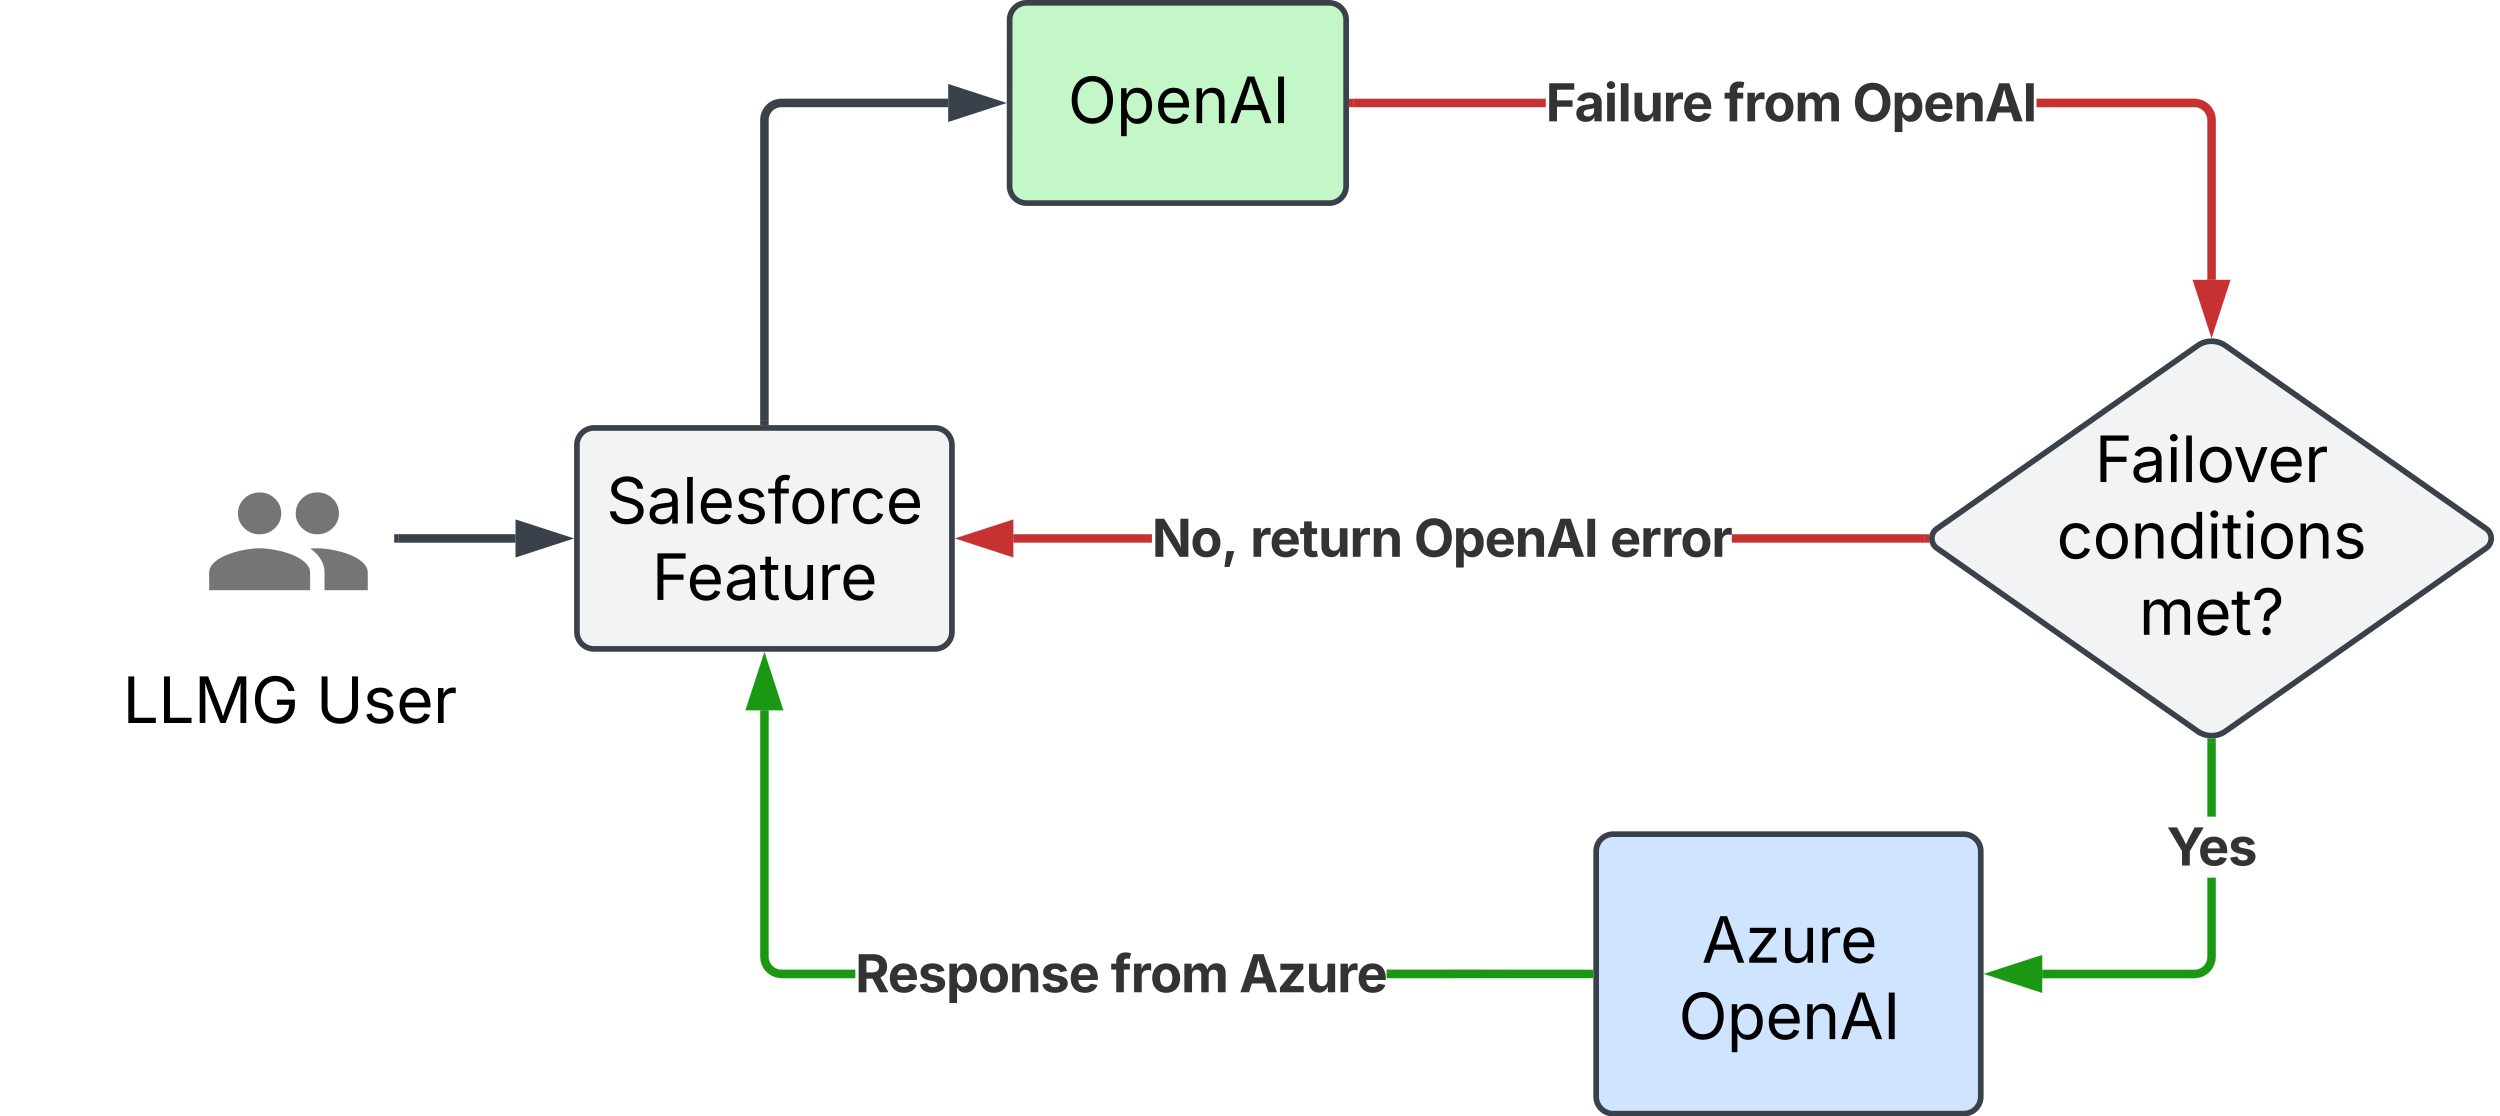 <?xml version="1.0" encoding="UTF-8"?> <svg xmlns="http://www.w3.org/2000/svg" xmlns:xlink="http://www.w3.org/1999/xlink" xmlns:lucid="lucid" width="880" height="393"><g transform="translate(240 -199)"><path d="M-500 0h1500v1000H-500z" fill="#fff"></path><g filter="url(#a)"><path d="M-175.7 354.46a2 2 0 0 1 2-2h70.47a2 2 0 0 1 2 2v68.14a2 2 0 0 1-2 2h-70.46a2 2 0 0 1-2-2z" fill="#fff"></path><path d="M-128.3 386.07c2.1 0 3.9-.72 5.38-2.16 1.48-1.43 2.23-3.16 2.23-5.2s-.74-3.78-2.22-5.22c-1.5-1.44-3.28-2.16-5.4-2.16-2.1 0-3.9.72-5.37 2.16-1.48 1.44-2.22 3.18-2.22 5.22 0 2.04.74 3.77 2.23 5.2 1.5 1.45 3.3 2.17 5.4 2.17zm-20.3 0c2.1 0 3.88-.72 5.37-2.16 1.48-1.43 2.23-3.16 2.23-5.2s-.75-3.78-2.23-5.22c-1.5-1.44-3.28-2.16-5.38-2.16-2.12 0-3.9.72-5.4 2.16-1.48 1.44-2.23 3.18-2.23 5.22 0 2.04.75 3.77 2.23 5.2 1.5 1.45 3.28 2.17 5.4 2.17zm0 4.92c-5.94 0-17.78 2.87-17.78 8.6v6.15h35.54v-6.15c0-5.74-11.85-8.6-17.77-8.6zm20.3 0c-.75 0-1.58.04-2.47.12 2.94 2.06 5 4.84 5 8.48v6.15h15.23v-6.15c0-5.74-11.84-8.6-17.77-8.6zm0 0" fill="#757575"></path></g><path d="M-99.73 388.53h41.2" stroke="#3a414a" stroke-width="3" fill="none"></path><path d="M-99.7 390h-1.53v-2.94h1.54z" stroke="#3a414a" stroke-width=".05" fill="#3a414a"></path><path d="M-42.78 388.53l-14.26 4.64v-9.27z" stroke="#3a414a" stroke-width="3" fill="#3a414a"></path><path d="M-36.92 355.64a6 6 0 0 1 6-6h120a6 6 0 0 1 6 6v65.78a6 6 0 0 1-6 6h-120a6 6 0 0 1-6-6z" stroke="#3a414a" stroke-width="2" fill="#f2f3f5"></path><use xlink:href="#b" transform="matrix(1,0,0,1,-24.923,361.642) translate(-1.675 21.64)"></use><use xlink:href="#c" transform="matrix(1,0,0,1,-24.923,361.642) translate(14.373 48.528)"></use><path d="M115.39 206a6 6 0 0 1 5.98-6h106.47a6 6 0 0 1 6 6v58.5a6 6 0 0 1-6 6H121.4a6 6 0 0 1-6.02-6z" stroke="#3a414a" stroke-width="2" fill="#c3f7c8"></path><use xlink:href="#d" transform="matrix(1,0,0,1,127.385,212) translate(8.508 30.34)"></use><path d="M533.55 320.67a8.54 8.54 0 0 1 9.82 0l91.72 64.4a4.2 4.2 0 0 1 0 6.9l-91.73 64.43a8.54 8.54 0 0 1-9.82 0l-91.72-64.42a4.2 4.2 0 0 1 0-6.9z" stroke="#3a414a" stroke-width="2" fill="#f2f3f5"></path><use xlink:href="#e" transform="matrix(1,0,0,1,441.923,322.218) translate(55.462 46.465)"></use><use xlink:href="#f" transform="matrix(1,0,0,1,441.923,322.218) translate(42.018 73.353)"></use><use xlink:href="#g" transform="matrix(1,0,0,1,441.923,322.218) translate(70.979 100.241)"></use><path d="M533.63 233.86l1.14.27 1.1.45 1 .62.88.76.76.9.63 1 .45 1.08.27 1.14.1 1.1v56.3h-2.96V241.3l-.07-.76-.17-.7-.27-.65-.38-.6-.46-.55-.54-.46-.6-.38-.66-.27-.7-.17-.76-.06h-55.5v-2.95h55.62zm-297.28 2.86v-2.95h67.75v2.95z" stroke="#c63131" stroke-width=".05" fill="#c63131"></path><path d="M236.38 236.72h-1.53v-2.95h1.53z" fill="#c63131"></path><path stroke="#c63131" stroke-width=".05" fill="#c63131"></path><path d="M538.46 313.26L533.83 299h9.27z" fill="#c63131"></path><path d="M538.46 318.03l-6.66-20.5h13.33zm-2.6-17.56l2.6 8 2.6-8z" stroke="#c63131" stroke-width=".05" fill="#c63131"></path><use xlink:href="#h" transform="matrix(1,0,0,1,304.1,224.492) translate(0 17.222)"></use><use xlink:href="#i" transform="matrix(1,0,0,1,304.1,224.492) translate(62.769 17.222)"></use><use xlink:href="#j" transform="matrix(1,0,0,1,304.1,224.492) translate(107.986 17.222)"></use><path d="M165.47 390H116.7v-2.94h48.77zm272.07 0h-67.9v-2.94h67.9z" stroke="#c63131" stroke-width=".05" fill="#c63131"></path><path d="M439.13 387.54l-.1 1 .1 1 .14.47h-1.77v-2.94h1.77z" fill="#c63131"></path><path stroke="#c63131" stroke-width=".05" fill="#c63131"></path><path d="M115.2 393.17l-14.27-4.64 14.27-4.63z" fill="#c63131"></path><path d="M116.67 395.2l-20.5-6.67 20.5-6.66zm-10.97-6.67l8.02 2.6v-5.2z" stroke="#c63131" stroke-width=".05" fill="#c63131"></path><use xlink:href="#k" transform="matrix(1,0,0,1,165.473,377.777) translate(0 17.222)"></use><use xlink:href="#l" transform="matrix(1,0,0,1,165.473,377.777) translate(34.601 17.222)"></use><use xlink:href="#m" transform="matrix(1,0,0,1,165.473,377.777) translate(92.222 17.222)"></use><use xlink:href="#n" transform="matrix(1,0,0,1,165.473,377.777) translate(161.259 17.222)"></use><path d="M29.08 347.14v-105.9a6 6 0 0 1 6-6h58.69" stroke="#3a414a" stroke-width="3" fill="none"></path><path d="M30.55 348.64H27.6v-1.54h2.95z" stroke="#3a414a" stroke-width=".05" fill="#3a414a"></path><path d="M109.53 235.25l-14.27 4.63v-9.27z" stroke="#3a414a" stroke-width="3" fill="#3a414a"></path><path d="M539.94 535.88l-.1 1.1-.26 1.15-.45 1.08-.62 1-.75.9-.9.77-1 .6-1.08.46-1.14.28-1.1.1h-53.68v-2.96h53.55l.77-.06.7-.16.64-.27.62-.38.54-.46.46-.52.37-.6.26-.66.17-.7.06-.76v-27.8h2.94zm0-49.44H537v-26h2.94z" stroke="#1a9811" stroke-width=".05" fill="#1a9811"></path><path d="M537.3 458.88l1.16.07 1.17-.07.3-.06v1.67H537v-1.68z" fill="#1a9811"></path><path stroke="#1a9811" stroke-width=".05" fill="#1a9811"></path><path d="M477.35 546.45l-14.27-4.63 14.27-4.64z" fill="#1a9811"></path><path d="M478.83 548.48l-20.52-6.66 20.53-6.67zm-10.97-6.66l8.02 2.6v-5.2z" stroke="#1a9811" stroke-width=".05" fill="#1a9811"></path><use xlink:href="#o" transform="matrix(1,0,0,1,522.663,486.439) translate(0 17.222)"></use><path d="M321.85 498.63a6 6 0 0 1 6-6h123.38a6 6 0 0 1 6 6V585a6 6 0 0 1-6 6H327.85a6 6 0 0 1-6-6z" stroke="#3a414a" stroke-width="2" fill="#cfe4ff"></path><use xlink:href="#p" transform="matrix(1,0,0,1,333.846,504.635) translate(25.151 33.247)"></use><use xlink:href="#q" transform="matrix(1,0,0,1,333.846,504.635) translate(17.008 60.135)"></use><path d="M30.55 535.76l.06.76.18.7.27.65.37.6.46.54.54.48.6.37.66.27.7.16.75.06h25.9v2.95h-26l-1.12-.1-1.13-.27-1.1-.45-1-.6-.88-.77-.77-.9-.62-1-.44-1.07-.27-1.14-.1-1.12v-86.84h2.95zm288.8 4.58v2.95H248.1v-2.96z" stroke="#1a9811" stroke-width=".05" fill="#1a9811"></path><path d="M320.85 543.3h-1.54v-2.96h1.55z" fill="#1a9811"></path><path stroke="#1a9811" stroke-width=".05" fill="#1a9811"></path><path d="M33.7 447.54h-9.26l4.64-14.26z" fill="#1a9811"></path><path d="M35.74 449.02H22.4l6.68-20.52zm-9.27-2.95h5.2l-2.6-8.02z" stroke="#1a9811" stroke-width=".05" fill="#1a9811"></path><g><use xlink:href="#r" transform="matrix(1,0,0,1,61.024,531.062) translate(0 17.222)"></use><use xlink:href="#i" transform="matrix(1,0,0,1,61.024,531.062) translate(89.939 17.222)"></use><use xlink:href="#s" transform="matrix(1,0,0,1,61.024,531.062) translate(135.156 17.222)"></use></g><path d="M-240 426.4a6 6 0 0 1 6-6h191.08a6 6 0 0 1 6 6v37.2a6 6 0 0 1-6 6H-234a6 6 0 0 1-6-6z" fill="none"></path><g><use xlink:href="#t" transform="matrix(1,0,0,1,-240,420.409) translate(43.189 33.084)"></use><use xlink:href="#u" transform="matrix(1,0,0,1,-240,420.409) translate(111.223 33.084)"></use></g><defs><filter id="a" filterUnits="objectBoundingBox" x="-.02" y="-.01" width="1.04" height="1.04"><feOffset result="offOut" in="SourceAlpha" dy="1"></feOffset><feGaussianBlur result="blurOut" in="offOut" stdDeviation=".75"></feGaussianBlur><feColorMatrix result="colorOut" in="blurOut" values="0 0 0 0 0 0 0 0 0 0 0 0 0 0 0 0 0 0 0.4 0"></feColorMatrix><feBlend in="SourceGraphic" in2="colorOut"></feBlend></filter><path d="M657 26c-323 0-524-166-541-416h195c15 169 171 246 346 246 202 0 356-106 356-265 5-203-294-238-475-293-239-73-380-191-380-389 0-252 224-419 512-419 294 0 499 171 508 396H992c-17-145-151-228-328-228-193 0-321 102-321 242 0 156 175 211 284 241l149 41c160 44 422 134 422 412 0 244-197 432-541 432" id="v"></path><path d="M471 26C259 26 90-98 90-318c0-256 228-303 435-329 202-27 287-16 287-108 0-139-79-219-234-219-161 0-248 86-283 164l-173-57c86-203 278-265 451-265 150 0 419 46 419 395V0H815v-152h-12C765-73 660 26 471 26zm31-159c199 0 310-134 310-271v-155c-30 35-226 55-295 64-131 17-246 59-246 186 0 116 97 176 231 176" id="w"></path><path d="M338-1490V0H158v-1490h180" id="x"></path><path d="M628 24c-324 0-524-230-524-574 0-343 198-582 503-582 237 0 487 146 487 559v75H286c9 234 145 362 343 362 132 0 231-58 273-172l174 48C1024-91 857 24 628 24zM287-650h624c-17-190-120-322-304-322-192 0-309 151-320 322" id="y"></path><path d="M538 24C308 24 148-78 108-271l171-41c32 123 123 178 257 178 156 0 256-77 256-169 0-77-54-128-164-154l-186-44c-203-48-300-148-300-305 0-192 176-326 414-326 230 0 351 112 402 269l-163 42c-31-80-94-158-238-158-133 0-233 69-233 162 0 83 57 129 188 160l169 40c203 48 298 149 298 302 0 196-179 339-441 339" id="z"></path><path d="M678-1118v154H420V0H240v-964H20v-154h220v-149c0-194 155-293 318-293 85 0 141 18 168 30l-50 154c-19-6-47-17-97-17-111 0-159 58-159 166v109h258" id="A"></path><path d="M613 24c-304 0-509-231-509-576 0-350 205-580 509-580 305 0 511 230 511 580 0 345-206 576-511 576zm0-161c226 0 329-195 329-415 0-222-103-419-329-419-223 0-326 196-326 419 0 220 103 415 326 415" id="B"></path><path d="M158 0v-1118h174v172h12c41-113 157-188 290-188 26 0 70 2 91 3v181c-11-2-60-10-108-10-161 0-279 109-279 260V0H158" id="C"></path><path d="M613 24c-304 0-509-231-509-576 0-350 205-580 509-580 216 0 392 114 453 309l-173 49c-33-115-133-197-280-197-223 0-326 196-326 419 0 220 103 415 326 415 150 0 252-85 285-206l172 49C1010-95 832 24 613 24" id="D"></path><g id="b"><use transform="matrix(0.011,0,0,0.011,0,0)" xlink:href="#v"></use><use transform="matrix(0.011,0,0,0.011,14.258,0)" xlink:href="#w"></use><use transform="matrix(0.011,0,0,0.011,26.736,0)" xlink:href="#x"></use><use transform="matrix(0.011,0,0,0.011,32.118,0)" xlink:href="#y"></use><use transform="matrix(0.011,0,0,0.011,45.074,0)" xlink:href="#z"></use><use transform="matrix(0.011,0,0,0.011,56.803,0)" xlink:href="#A"></use><use transform="matrix(0.011,0,0,0.011,64.377,0)" xlink:href="#B"></use><use transform="matrix(0.011,0,0,0.011,77.702,0)" xlink:href="#C"></use><use transform="matrix(0.011,0,0,0.011,85.699,0)" xlink:href="#D"></use><use transform="matrix(0.011,0,0,0.011,98.394,0)" xlink:href="#y"></use></g><path d="M180 0v-1490h901v168H370v510h643v168H370V0H180" id="E"></path><path d="M598-1118v154H368v674c0 100 37 144 132 144 23 0 62-6 92-12L629-6c-37 13-88 20-134 20-193 0-307-107-307-290v-688H20v-154h168v-266h180v266h230" id="F"></path><path d="M537 14c-226 0-379-139-379-422v-710h180v695c0 172 97 275 253 275 160 0 281-109 281-300v-670h181V0H879v-209C806-46 684 14 537 14" id="G"></path><g id="c"><use transform="matrix(0.011,0,0,0.011,0,0)" xlink:href="#E"></use><use transform="matrix(0.011,0,0,0.011,12.24,0)" xlink:href="#y"></use><use transform="matrix(0.011,0,0,0.011,25.412,0)" xlink:href="#w"></use><use transform="matrix(0.011,0,0,0.011,37.891,0)" xlink:href="#F"></use><use transform="matrix(0.011,0,0,0.011,45.161,0)" xlink:href="#G"></use><use transform="matrix(0.011,0,0,0.011,58.301,0)" xlink:href="#C"></use><use transform="matrix(0.011,0,0,0.011,66.298,0)" xlink:href="#y"></use></g><path d="M784 20c-382 0-662-292-662-764 0-473 280-766 662-766s660 293 660 766c0 472-278 764-660 764zm0-176c266 0 475-207 475-588 0-383-209-590-475-590-268 0-477 208-477 590 0 380 209 588 477 588" id="H"></path><path d="M158 418v-1536h174v179h20c37-59 106-193 324-193 279 0 474 222 474 576 0 356-194 580-473 580-213 0-288-135-325-197h-14v591H158zm492-555c209 0 317-186 317-421 0-232-105-413-317-413-206 0-314 166-314 413 0 249 111 421 314 421" id="I"></path><path d="M338-670V0H158v-1118h173l1 207c72-158 192-221 342-221 226 0 378 139 378 422V0H872v-695c0-172-96-275-252-275-161 0-282 109-282 300" id="J"></path><path d="M52 0l541-1490h220L1361 0h-200l-149-416H398L254 0H52zm404-582h497c-103-290-145-390-251-756-108 377-145 460-246 756" id="K"></path><path d="M370-1490V0H180v-1490h190" id="L"></path><g id="d"><use transform="matrix(0.011,0,0,0.011,0,0)" xlink:href="#H"></use><use transform="matrix(0.011,0,0,0.011,16.992,0)" xlink:href="#I"></use><use transform="matrix(0.011,0,0,0.011,30.599,0)" xlink:href="#y"></use><use transform="matrix(0.011,0,0,0.011,43.555,0)" xlink:href="#J"></use><use transform="matrix(0.011,0,0,0.011,56.684,0)" xlink:href="#K"></use><use transform="matrix(0.011,0,0,0.011,72.016,0)" xlink:href="#L"></use></g><path d="M158 0v-1118h180V0H158zm91-1301c-68 0-125-53-125-119s57-119 125-119c69 0 126 53 126 119s-57 119-126 119" id="M"></path><path d="M481 0L54-1118h197c107 314 236 620 325 951 87-331 217-637 324-951h197L670 0H481" id="N"></path><g id="e"><use transform="matrix(0.011,0,0,0.011,0,0)" xlink:href="#E"></use><use transform="matrix(0.011,0,0,0.011,12.576,0)" xlink:href="#w"></use><use transform="matrix(0.011,0,0,0.011,25.054,0)" xlink:href="#M"></use><use transform="matrix(0.011,0,0,0.011,30.436,0)" xlink:href="#x"></use><use transform="matrix(0.011,0,0,0.011,35.818,0)" xlink:href="#B"></use><use transform="matrix(0.011,0,0,0.011,48.709,0)" xlink:href="#N"></use><use transform="matrix(0.011,0,0,0.011,60.764,0)" xlink:href="#y"></use><use transform="matrix(0.011,0,0,0.011,73.72,0)" xlink:href="#C"></use></g><path d="M577 24c-279 0-473-224-473-580 0-354 195-576 474-576 218 0 287 134 324 193h14v-551h180V0H922v-173h-20C865-111 790 24 577 24zm27-161c203 0 314-172 314-421 0-247-108-413-314-413-212 0-317 181-317 413 0 235 108 421 317 421" id="O"></path><g id="f"><use transform="matrix(0.011,0,0,0.011,0,0)" xlink:href="#D"></use><use transform="matrix(0.011,0,0,0.011,12.695,0)" xlink:href="#B"></use><use transform="matrix(0.011,0,0,0.011,26.02,0)" xlink:href="#J"></use><use transform="matrix(0.011,0,0,0.011,39.149,0)" xlink:href="#O"></use><use transform="matrix(0.011,0,0,0.011,52.756,0)" xlink:href="#M"></use><use transform="matrix(0.011,0,0,0.011,58.138,0)" xlink:href="#F"></use><use transform="matrix(0.011,0,0,0.011,65.408,0)" xlink:href="#M"></use><use transform="matrix(0.011,0,0,0.011,70.79,0)" xlink:href="#B"></use><use transform="matrix(0.011,0,0,0.011,84.115,0)" xlink:href="#J"></use><use transform="matrix(0.011,0,0,0.011,97.244,0)" xlink:href="#z"></use></g><path d="M158 0v-1118h175l1 205c55-151 181-225 313-225 147 0 245 90 285 228 53-141 190-228 352-228 194 0 352 125 352 384V0h-181v-749c0-161-105-225-225-225-151 0-243 103-243 244V0H807v-767c0-124-93-207-219-207-131 0-250 92-250 270V0H158" id="P"></path><path d="M383-449c-3-277 82-343 222-425 88-53 156-134 156-250 0-139-108-227-243-227-118 0-235 70-246 236H82c10-251 200-395 436-395 259 0 427 165 427 393 0 161-74 273-203 352-132 80-180 132-178 316H383zm93 462c-75 0-135-60-135-134 0-75 60-135 135-135 74 0 134 60 134 135 0 74-60 134-134 134" id="Q"></path><g id="g"><use transform="matrix(0.011,0,0,0.011,0,0)" xlink:href="#P"></use><use transform="matrix(0.011,0,0,0.011,19.466,0)" xlink:href="#y"></use><use transform="matrix(0.011,0,0,0.011,32.422,0)" xlink:href="#F"></use><use transform="matrix(0.011,0,0,0.011,39.692,0)" xlink:href="#Q"></use></g><path fill="#333" d="M135 0v-1490h980v253H440v416h609v249H440V0H135" id="R"></path><path fill="#333" d="M440 22C227 22 68-92 68-313c0-250 202-322 422-343 195-21 271-24 271-105 0-95-63-149-175-149-116 0-187 57-211 129l-275-46c57-194 237-305 487-305 240 0 474 108 474 379V0H777v-155h-10C713-51 605 22 440 22zm85-211c140 0 238-93 238-211v-121c-37 26-156 42-222 51-111 16-185 59-185 149 0 87 70 132 169 132" id="S"></path><path fill="#333" d="M128 0v-1118h300V0H128zm150-1264c-91 0-165-68-165-154 0-85 74-154 165-154 90 0 165 69 165 154 0 86-75 154-165 154" id="T"></path><path fill="#333" d="M428-1490V0H128v-1490h300" id="U"></path><path fill="#333" d="M513 14c-232 0-385-159-385-421v-711h300v659c0 139 76 222 202 222 127 0 217-86 217-234v-647h301V0H864l-4-232C797-74 683 14 513 14" id="V"></path><path fill="#333" d="M128 0v-1118h290v195h12c54-169 184-238 367-200v268c-27-8-86-15-130-15-138 0-239 95-239 234V0H128" id="W"></path><path fill="#333" d="M633 22C291 22 81-200 81-553c0-345 210-579 537-579 292 0 525 185 525 567v84H378c7 183 109 277 260 277 105 0 184-46 216-132l272 51C1071-99 893 22 633 22zM380-669h474c-15-146-94-237-233-237-143 0-229 99-241 237" id="X"></path><g id="h"><use transform="matrix(0.009,0,0,0.009,0,0)" xlink:href="#R"></use><use transform="matrix(0.009,0,0,0.009,10.139,0)" xlink:href="#S"></use><use transform="matrix(0.009,0,0,0.009,20.46,0)" xlink:href="#T"></use><use transform="matrix(0.009,0,0,0.009,25.278,0)" xlink:href="#U"></use><use transform="matrix(0.009,0,0,0.009,30.095,0)" xlink:href="#V"></use><use transform="matrix(0.009,0,0,0.009,41.163,0)" xlink:href="#W"></use><use transform="matrix(0.009,0,0,0.009,47.969,0)" xlink:href="#X"></use></g><path fill="#333" d="M750-1118v229H516V0H217v-889H20v-229h197v-86c0-238 156-356 363-356 94 0 178 20 215 31l-54 226c-25-7-61-15-100-15-123-3-131 84-125 200h234" id="Y"></path><path fill="#333" d="M628 22C291 22 81-210 81-554c0-346 210-578 547-578 336 0 547 232 547 578 0 344-211 576-547 576zm0-236c160 0 242-146 242-341 0-197-82-341-242-341S387-753 387-555c0 195 81 341 241 341" id="Z"></path><path fill="#333" d="M128 0v-1118h278l12 217c60-163 185-234 319-234 143 0 236 81 288 251 63-172 205-251 359-251 205 0 357 138 357 381V0h-301v-697c0-126-76-187-177-187-114 0-184 79-184 196V0H789v-705c0-109-72-179-174-179-106 0-187 74-187 208V0H128" id="aa"></path><g id="i"><use transform="matrix(0.009,0,0,0.009,0,0)" xlink:href="#Y"></use><use transform="matrix(0.009,0,0,0.009,7.075,0)" xlink:href="#W"></use><use transform="matrix(0.009,0,0,0.009,13.88,0)" xlink:href="#Z"></use><use transform="matrix(0.009,0,0,0.009,24.783,0)" xlink:href="#aa"></use></g><path fill="#333" d="M789 20C394 20 94-260 94-744c0-487 300-766 695-766s695 279 695 766c0 485-300 764-695 764zm0-271c231 0 385-174 385-493 0-321-154-495-385-495s-385 175-385 495c0 319 154 493 385 493" id="ab"></path><path fill="#333" d="M128 418v-1536h295v188h14c41-89 129-202 319-202 248 0 453 193 453 575 0 372-197 576-455 576-183 0-275-108-317-198h-9v597H128zm534-640c156 0 240-139 240-336 0-196-83-334-240-334-154 0-241 131-241 334 0 202 88 336 241 336" id="ac"></path><path fill="#333" d="M428-647V0H128v-1118h283l4 231c63-156 176-245 348-245 232 0 384 159 384 421V0H847v-659c0-139-76-222-202-222-128 0-217 86-217 234" id="ad"></path><path fill="#333" d="M49 0l509-1490h400L1480 0h-339l-115-346H497L386 0H49zm524-585h374c-75-213-124-402-192-666-66 268-110 453-182 666" id="ae"></path><path fill="#333" d="M440-1490V0H135v-1490h305" id="af"></path><g id="j"><use transform="matrix(0.009,0,0,0.009,0,0)" xlink:href="#ab"></use><use transform="matrix(0.009,0,0,0.009,13.698,0)" xlink:href="#ac"></use><use transform="matrix(0.009,0,0,0.009,24.905,0)" xlink:href="#X"></use><use transform="matrix(0.009,0,0,0.009,35.495,0)" xlink:href="#ad"></use><use transform="matrix(0.009,0,0,0.009,46.563,0)" xlink:href="#ae"></use><use transform="matrix(0.009,0,0,0.009,59.835,0)" xlink:href="#af"></use></g><path fill="#333" d="M135 0v-1490h340l471 754c59 97 122 210 187 365-32-387-14-721-19-1119h312V0h-341C855-382 627-689 427-1113c32 420 16 695 20 1113H135" id="ag"></path><path fill="#333" d="M119 395l88-620h300L323 395H119" id="ah"></path><g id="k"><use transform="matrix(0.009,0,0,0.009,0,0)" xlink:href="#ag"></use><use transform="matrix(0.009,0,0,0.009,13.55,0)" xlink:href="#Z"></use><use transform="matrix(0.009,0,0,0.009,24.453,0)" xlink:href="#ah"></use></g><path fill="#333" d="M683-1118v229H474v562c0 71 29 104 102 104 23 0 73-7 95-13l43 225C647 9 580 16 520 16 296 16 174-96 174-301v-588H20v-229h154v-266h300v266h209" id="ai"></path><g id="l"><use transform="matrix(0.009,0,0,0.009,0,0)" xlink:href="#W"></use><use transform="matrix(0.009,0,0,0.009,6.806,0)" xlink:href="#X"></use><use transform="matrix(0.009,0,0,0.009,17.396,0)" xlink:href="#ai"></use><use transform="matrix(0.009,0,0,0.009,23.906,0)" xlink:href="#V"></use><use transform="matrix(0.009,0,0,0.009,34.974,0)" xlink:href="#W"></use><use transform="matrix(0.009,0,0,0.009,42.344,0)" xlink:href="#ad"></use></g><g id="m"><use transform="matrix(0.009,0,0,0.009,0,0)" xlink:href="#ab"></use><use transform="matrix(0.009,0,0,0.009,13.698,0)" xlink:href="#ac"></use><use transform="matrix(0.009,0,0,0.009,24.905,0)" xlink:href="#X"></use><use transform="matrix(0.009,0,0,0.009,35.495,0)" xlink:href="#ad"></use><use transform="matrix(0.009,0,0,0.009,46.563,0)" xlink:href="#ae"></use><use transform="matrix(0.009,0,0,0.009,59.835,0)" xlink:href="#af"></use></g><g id="n"><use transform="matrix(0.009,0,0,0.009,0,0)" xlink:href="#X"></use><use transform="matrix(0.009,0,0,0.009,10.59,0)" xlink:href="#W"></use><use transform="matrix(0.009,0,0,0.009,17.96,0)" xlink:href="#W"></use><use transform="matrix(0.009,0,0,0.009,24.766,0)" xlink:href="#Z"></use><use transform="matrix(0.009,0,0,0.009,35.668,0)" xlink:href="#W"></use></g><path fill="#333" d="M601 0v-560L49-1490h357l252 464c38 68 67 130 97 208 96-243 225-446 337-672h356L905-560V0H601" id="aj"></path><path fill="#333" d="M572 22C302 22 117-98 78-306l279-48c29 105 101 156 224 156 114 0 185-48 185-115 0-118-228-130-337-155-215-49-322-150-322-317 0-215 187-347 470-347 265 0 424 116 466 298l-266 47c-24-76-87-130-196-130-98 0-174 46-174 113 0 56 38 95 144 117l201 40c216 44 320 143 320 302 0 220-207 367-500 367" id="ak"></path><g id="o"><use transform="matrix(0.009,0,0,0.009,0,0)" xlink:href="#aj"></use><use transform="matrix(0.009,0,0,0.009,11.05,0)" xlink:href="#X"></use><use transform="matrix(0.009,0,0,0.009,21.641,0)" xlink:href="#ak"></use></g><path d="M126 0v-134l627-806v-11H146v-167h839v143L376-178v11h629V0H126" id="al"></path><g id="p"><use transform="matrix(0.011,0,0,0.011,0,0)" xlink:href="#K"></use><use transform="matrix(0.011,0,0,0.011,15.332,0)" xlink:href="#al"></use><use transform="matrix(0.011,0,0,0.011,27.604,0)" xlink:href="#G"></use><use transform="matrix(0.011,0,0,0.011,40.744,0)" xlink:href="#C"></use><use transform="matrix(0.011,0,0,0.011,48.741,0)" xlink:href="#y"></use></g><g id="q"><use transform="matrix(0.011,0,0,0.011,0,0)" xlink:href="#H"></use><use transform="matrix(0.011,0,0,0.011,16.992,0)" xlink:href="#I"></use><use transform="matrix(0.011,0,0,0.011,30.599,0)" xlink:href="#y"></use><use transform="matrix(0.011,0,0,0.011,43.555,0)" xlink:href="#J"></use><use transform="matrix(0.011,0,0,0.011,56.684,0)" xlink:href="#K"></use><use transform="matrix(0.011,0,0,0.011,72.016,0)" xlink:href="#L"></use></g><path fill="#333" d="M135 0v-1490h581c339 0 533 192 533 485 0 204-94 351-264 424L1302 0H964L680-532H440V0H135zm305-779h220c186 0 274-77 274-226 0-150-88-233-275-233H440v459" id="am"></path><g id="r"><use transform="matrix(0.009,0,0,0.009,0,0)" xlink:href="#am"></use><use transform="matrix(0.009,0,0,0.009,11.458,0)" xlink:href="#X"></use><use transform="matrix(0.009,0,0,0.009,22.049,0)" xlink:href="#ak"></use><use transform="matrix(0.009,0,0,0.009,32.005,0)" xlink:href="#ac"></use><use transform="matrix(0.009,0,0,0.009,43.212,0)" xlink:href="#Z"></use><use transform="matrix(0.009,0,0,0.009,54.115,0)" xlink:href="#ad"></use><use transform="matrix(0.009,0,0,0.009,65.182,0)" xlink:href="#ak"></use><use transform="matrix(0.009,0,0,0.009,75.139,0)" xlink:href="#X"></use></g><path fill="#333" d="M120 0v-182l551-686v-8H137v-242h897v199L514-250v8h539V0H120" id="an"></path><g id="s"><use transform="matrix(0.009,0,0,0.009,0,0)" xlink:href="#ae"></use><use transform="matrix(0.009,0,0,0.009,13.273,0)" xlink:href="#an"></use><use transform="matrix(0.009,0,0,0.009,23.455,0)" xlink:href="#V"></use><use transform="matrix(0.009,0,0,0.009,34.523,0)" xlink:href="#W"></use><use transform="matrix(0.009,0,0,0.009,41.328,0)" xlink:href="#X"></use></g><path d="M180 0v-1490h190v1322h690V0H180" id="ao"></path><path d="M180 0v-1490h270l367 940c28 72 75 218 110 339 35-117 81-264 110-339l362-940h271V0h-187c2-448-5-837 7-1287-157 497-311 829-483 1287H842C666-458 514-784 354-1284c12 438 5 843 7 1284H180" id="ap"></path><path d="M789 20c-398 0-667-293-667-764 0-473 273-766 655-766 315 0 558 198 612 487h-196c-61-191-204-311-415-311-262 0-471 207-471 590 0 380 208 588 482 588 249 0 420-165 425-427H828v-166h572v163c0 370-256 606-611 606" id="aq"></path><g id="t"><use transform="matrix(0.011,0,0,0.011,0,0)" xlink:href="#ao"></use><use transform="matrix(0.011,0,0,0.011,12.565,0)" xlink:href="#ao"></use><use transform="matrix(0.011,0,0,0.011,25.13,0)" xlink:href="#ap"></use><use transform="matrix(0.011,0,0,0.011,45.204,0)" xlink:href="#aq"></use></g><path d="M763 24c-353 0-583-224-583-531v-983h190v968c0 214 149 370 393 370 243 0 391-156 391-370v-968h190v983c0 307-230 531-581 531" id="ar"></path><g id="u"><use transform="matrix(0.011,0,0,0.011,0,0)" xlink:href="#ar"></use><use transform="matrix(0.011,0,0,0.011,16.536,0)" xlink:href="#z"></use><use transform="matrix(0.011,0,0,0.011,28.266,0)" xlink:href="#y"></use><use transform="matrix(0.011,0,0,0.011,41.222,0)" xlink:href="#C"></use></g></defs></g></svg> 